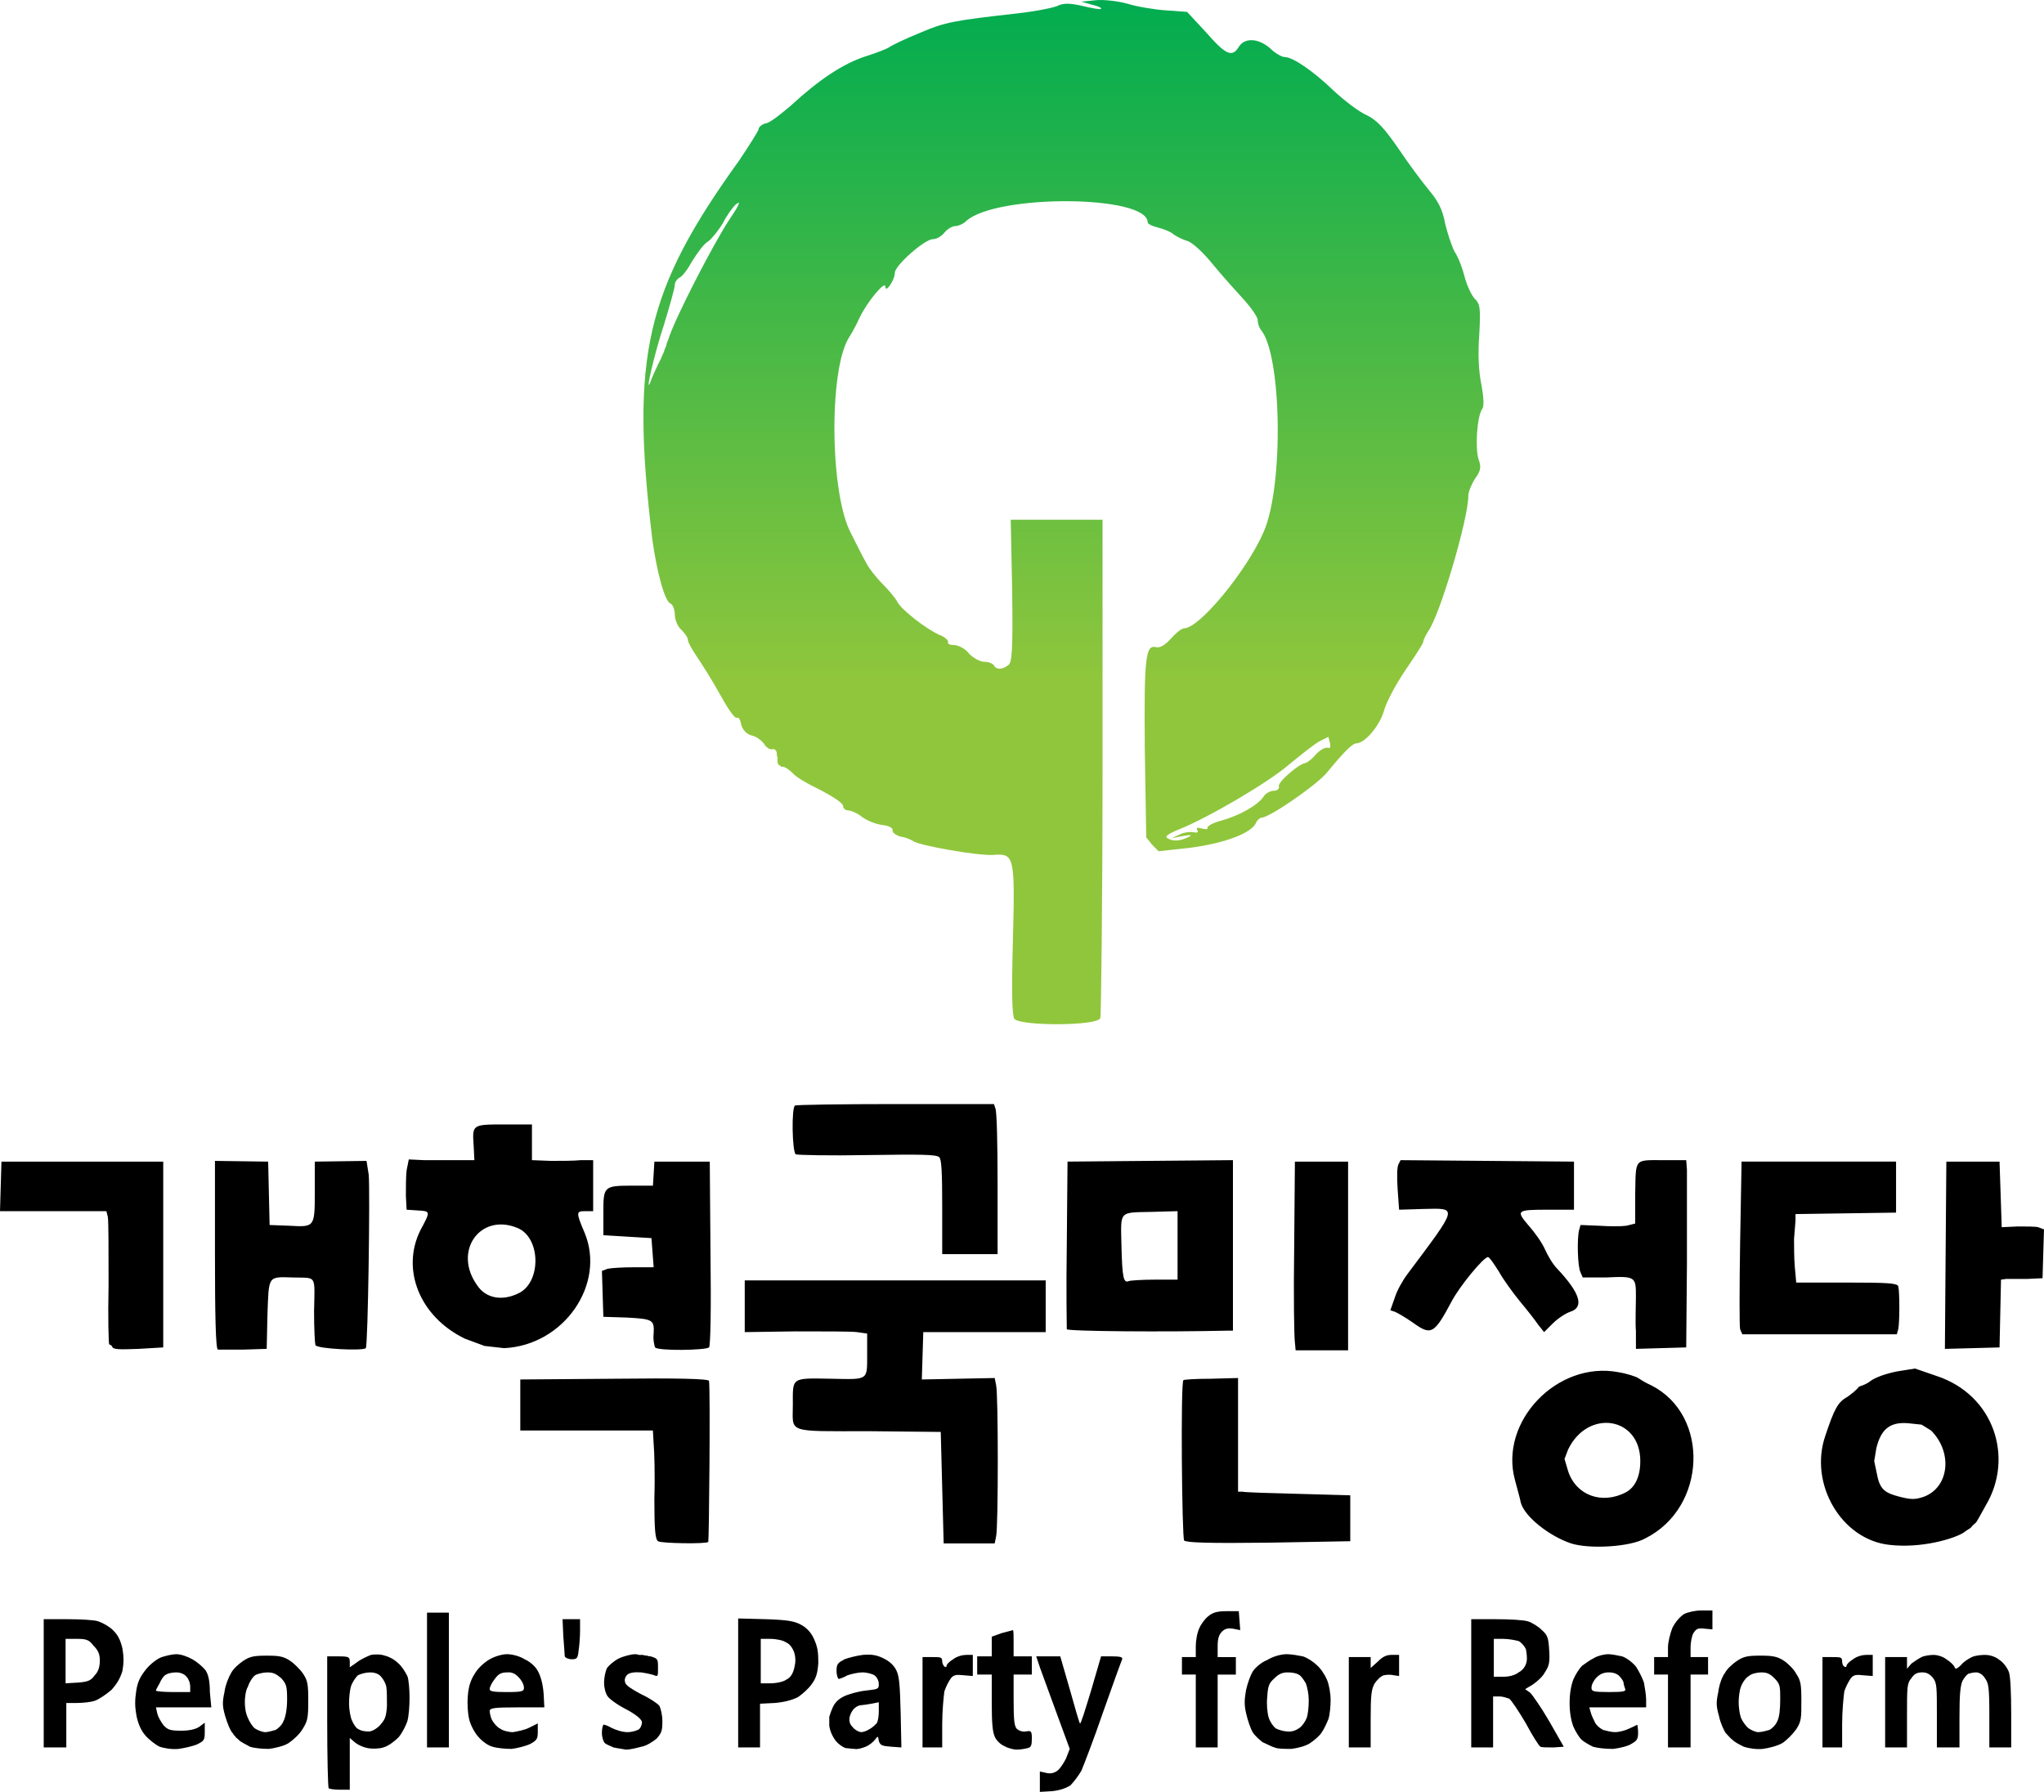 <?xml version="1.0" encoding="UTF-8" standalone="no"?> <svg xmlns="http://www.w3.org/2000/svg" xmlns:svg="http://www.w3.org/2000/svg" width="240.5" height="210.856" version="1.2" viewBox="0 0 240.5 210.856" id="svg854"><defs id="defs848"><linearGradient id="a" x1="146.5" x2="146.5" y1="1.3" y2="141.1" gradientUnits="userSpaceOnUse" gradientTransform="matrix(0.857,0,0,0.857,-0.171,-1.179)"><stop offset="0" stop-color="#01ac50" id="stop841"></stop><stop offset=".671" stop-color="#90c63c" id="stop843"></stop><stop offset="1" stop-color="#90c63c" id="stop845"></stop></linearGradient></defs><path fill-rule="evenodd" d="m 184.855,181.619 c -2.572,-0.857 -5.487,-3.172 -5.916,-4.801 -0.086,-0.514 -0.429,-1.629 -0.686,-2.658 -1.886,-6.859 4.973,-14.061 12.175,-12.689 1.029,0.171 2.058,0.514 2.315,0.686 0.257,0.171 0.943,0.6 1.543,0.857 6.945,3.515 6.516,14.404 -0.686,18.005 -1.801,1.029 -6.602,1.286 -8.745,0.6 z m 6.43,-6.002 c 1.115,-0.6 1.715,-1.886 1.715,-3.687 0,-5.23 -6.173,-6.173 -8.488,-1.372 l -0.429,1.115 0.429,1.458 c 0.943,2.829 3.944,3.944 6.773,2.486 z m 31.038,6.173 c -5.659,-0.6 -9.517,-7.202 -7.545,-12.861 1.029,-3.087 1.458,-3.944 2.572,-4.544 0.514,-0.343 0.514,-0.429 0.686,-0.514 0.171,-0.171 0.514,-0.429 0.686,-0.686 0.171,-0.086 0.857,-0.257 1.372,-0.686 0.6,-0.429 1.801,-0.857 3.087,-1.115 l 2.143,-0.343 2.486,0.857 c 6.859,2.229 9.174,9.689 5.83,15.262 -0.429,0.772 -0.943,1.715 -1.115,1.972 -0.257,0.257 -0.343,0.257 -0.6,0.6 -0.171,0.171 -0.429,0.257 -0.857,0.6 -1.2,0.772 -5.059,1.886 -8.745,1.458 z m 4.03,-5.659 c 3.001,-1.115 3.43,-5.23 0.857,-7.802 l -1.115,-0.686 -1.629,-0.171 c -2.229,-0.171 -3.172,0.857 -3.687,2.915 l -0.257,1.543 0.343,1.629 c 0.343,1.801 1.029,2.143 2.658,2.572 1.372,0.343 1.801,0.343 2.829,0 z m -148.93,5.23 c -0.343,-0.257 -0.429,-1.458 -0.429,-5.059 0.086,-2.658 0,-5.573 -0.086,-6.43 l -0.086,-1.543 H 61.218 v -6.002 l 11.146,-0.086 c 7.202,-0.086 11.06,0 11.06,0.257 0.171,1.115 0,18.777 -0.086,18.948 -0.257,0.257 -5.573,0.171 -5.916,-0.086 z m 33.61,0.257 c 0,0 -0.086,-2.915 -0.171,-6.516 l -0.171,-6.602 -8.402,-0.086 c -9.86,0 -9.003,0.257 -9.003,-3.087 0,-3.258 -0.257,-3.172 4.458,-3.087 4.458,0.086 4.287,0.257 4.287,-2.829 v -2.486 l -1.2,-0.171 c -0.6,-0.086 -3.858,-0.086 -7.202,-0.086 l -6.002,0.086 v -6.088 h 35.411 v 6.088 h -14.404 l -0.171,5.573 8.574,-0.171 0.171,0.857 c 0.257,1.115 0.257,16.634 0,17.748 l -0.171,0.857 z m 28.294,-0.343 c -0.257,-0.343 -0.429,-18.606 -0.086,-18.863 0.086,-0.086 1.543,-0.171 3.258,-0.171 l 3.172,-0.086 v 13.375 h 0.514 c 0.257,0.086 3.258,0.171 6.602,0.257 l 6.088,0.171 v 5.402 l -9.603,0.171 c -7.031,0.086 -9.689,0 -9.946,-0.257 z M 13.204,158.469 c -0.086,-0.171 -0.257,-0.257 -0.343,-0.257 -0.086,0.086 -0.171,-3.087 -0.086,-7.031 0,-4.03 0,-7.545 -0.086,-7.974 l -0.171,-0.686 H 0 l 0.171,-5.83 H 19.206 v 21.864 l -2.915,0.171 c -2.229,0.086 -3.001,0.086 -3.087,-0.257 z m 12.432,0.343 c -0.257,-0.086 -0.343,-4.115 -0.343,-11.146 v -11.06 l 6.259,0.086 0.171,7.459 2.315,0.086 c 3.001,0.171 3.001,0.171 3.001,-4.03 v -3.515 l 6.088,-0.086 0.257,1.629 c 0.171,1.886 -0.086,20.149 -0.343,20.406 -0.343,0.343 -5.659,0.086 -5.916,-0.343 -0.086,-0.171 -0.171,-1.972 -0.171,-4.03 0.086,-4.373 0.343,-3.858 -2.486,-3.944 -3.001,-0.086 -2.829,-0.257 -3.001,4.458 l -0.086,3.944 -2.744,0.086 z m 51.444,-0.257 c -0.086,-0.171 -0.257,-0.943 -0.171,-1.629 0.086,-1.629 -0.086,-1.715 -3.172,-1.886 l -2.744,-0.086 -0.171,-5.402 0.686,-0.257 c 0.429,-0.086 1.801,-0.171 3.001,-0.171 h 2.401 l -0.257,-3.43 -5.659,-0.343 v -2.572 c 0,-3.172 0,-3.258 3.43,-3.258 h 2.401 l 0.171,-2.829 h 6.516 l 0.086,10.803 c 0.086,6.516 0,10.889 -0.171,11.06 -0.429,0.343 -6.002,0.429 -6.345,0 z m 75.28,-0.6 c -0.086,-0.429 -0.171,-5.487 -0.086,-11.06 l 0.086,-10.203 h 6.259 v 22.207 h -6.173 z m -97.658,-0.429 c -5.316,-2.572 -7.545,-8.145 -5.23,-12.775 1.2,-2.229 1.2,-2.229 -0.343,-2.315 l -1.286,-0.086 -0.086,-1.629 c 0,-0.943 0,-2.229 0.086,-3.001 l 0.257,-1.286 1.801,0.086 h 5.916 l -0.086,-1.715 c -0.171,-2.486 -0.171,-2.486 3.601,-2.486 h 3.258 v 4.201 l 2.229,0.086 c 1.115,0 2.744,0 3.515,-0.086 h 1.458 v 6.002 H 68.849 c -1.029,0 -1.115,0.086 -0.086,2.486 2.572,6.088 -2.401,13.29 -9.431,13.633 l -2.315,-0.257 z m 6.43,-5.402 c 2.572,-1.372 2.486,-6.516 -0.257,-7.631 -4.373,-1.801 -7.631,2.744 -4.716,6.773 1.029,1.543 3.001,1.886 4.973,0.857 z m 131.353,4.544 c -0.086,-1.115 0,-2.915 0,-4.03 0,-2.401 0,-2.486 -3.515,-2.315 h -2.744 l -0.257,-0.6 c -0.343,-0.6 -0.429,-3.944 -0.171,-4.973 l 0.171,-0.6 2.143,0.086 c 1.286,0.086 2.658,0.086 3.258,0 L 192.4,143.979 v -3.43 c 0.086,-4.287 -0.171,-4.03 3.258,-4.03 h 2.744 l 0.086,1.115 v 11.06 l -0.086,9.86 -5.916,0.171 z m 36.439,-8.917 0.086,-11.06 h 6.259 l 0.257,7.717 1.886,-0.086 c 0.943,0 2.058,0 2.401,0.086 l 0.686,0.257 -0.171,5.745 -1.801,0.086 h -2.486 l -0.6,0.086 -0.171,7.974 -6.43,0.171 z m -24.179,8.66 c -0.086,-0.257 -0.086,-4.887 0,-10.117 l 0.171,-9.603 h 18.177 v 6.002 l -11.832,0.171 v 0.772 l -0.171,2.143 c 0,0.772 0,2.229 0.086,3.258 l 0.171,1.886 h 5.916 c 5.059,0 5.916,0.086 6.088,0.429 0.171,0.6 0.171,4.287 0,5.059 l -0.171,0.6 H 205.004 Z m -79.224,0 c 0,-0.086 -0.086,-4.63 0,-10.032 l 0.086,-9.689 19.463,-0.171 v 20.063 h -0.6 c -7.288,0.171 -18.863,0.086 -18.948,-0.171 z m 10.375,-5.83 h 2.658 v -8.06 l -3.087,0.086 c -3.858,0.086 -3.601,-0.171 -3.515,3.944 0.086,3.858 0.257,4.458 0.857,4.201 0.257,-0.086 1.629,-0.171 3.087,-0.171 z m 30.352,5.059 c -0.857,-0.6 -1.886,-1.2 -2.143,-1.286 l -0.514,-0.171 0.514,-1.458 c 0.257,-0.857 0.943,-2.058 1.458,-2.744 6.088,-8.145 6.002,-7.802 1.886,-7.717 l -2.829,0.086 -0.171,-2.401 c -0.086,-1.286 -0.086,-2.572 0.086,-2.915 l 0.257,-0.514 20.406,0.171 v 5.659 h -3.087 c -3.687,0 -3.773,0.086 -2.229,1.886 0.686,0.772 1.543,1.972 1.886,2.744 0.343,0.772 0.943,1.801 1.458,2.315 2.744,2.915 3.172,4.544 1.543,5.059 -0.514,0.171 -1.458,0.772 -2.058,1.372 l -1.029,1.029 -0.686,-0.857 c -0.343,-0.514 -1.286,-1.715 -2.143,-2.744 -0.772,-0.943 -1.972,-2.572 -2.486,-3.515 -0.6,-0.943 -1.115,-1.715 -1.286,-1.715 -0.514,0 -3.344,3.43 -4.287,5.23 -2.058,3.858 -2.401,4.03 -4.544,2.486 z M 110.862,142.093 c 0,-4.287 -0.086,-5.659 -0.343,-5.916 -0.343,-0.343 -2.229,-0.343 -8.488,-0.257 -4.373,0.086 -8.145,0 -8.402,-0.086 -0.429,-0.343 -0.514,-5.487 -0.086,-5.745 0.171,-0.086 5.487,-0.171 11.832,-0.171 h 11.575 l 0.171,0.514 c 0.171,0.343 0.257,4.287 0.257,8.831 V 147.58 h -6.516 z m 12.947,68.678 -1.458,0.086 v -2.401 l 0.772,0.171 q 0.686,0.171 1.286,-0.257 c 0.343,-0.257 0.772,-0.943 1.029,-1.458 l 0.429,-1.115 -1.543,-4.201 c -0.857,-2.315 -1.715,-4.716 -1.972,-5.402 l -0.429,-1.286 h 2.829 l 1.115,3.858 c 0.6,2.143 1.115,3.944 1.2,4.03 0.086,0.171 0.6,-1.543 1.286,-3.773 l 1.2,-4.116 h 1.286 c 0.943,0 1.286,0.086 1.2,0.343 -0.086,0.171 -1.115,3.001 -2.229,6.173 -1.115,3.258 -2.315,6.345 -2.572,6.945 -0.343,0.6 -0.943,1.372 -1.286,1.715 -0.514,0.343 -1.286,0.6 -2.143,0.686 z m -83.853,-0.171 c -0.6,0 -1.2,-0.086 -1.286,-0.171 -0.086,-0.171 -0.171,-3.687 -0.171,-7.888 v -7.631 h 1.372 c 1.2,0 1.286,0.086 1.286,0.686 v 0.6 l 0.857,-0.6 c 0.429,-0.343 1.2,-0.686 1.629,-0.857 0.429,-0.086 1.2,-0.086 1.629,0.086 0.429,0.086 1.115,0.429 1.543,0.857 0.429,0.343 0.857,1.029 1.115,1.543 0.171,0.429 0.257,1.629 0.257,2.572 0,0.943 -0.086,2.143 -0.257,2.744 -0.171,0.514 -0.6,1.372 -1.029,1.886 -0.514,0.514 -1.2,1.029 -1.801,1.2 -0.514,0.171 -1.372,0.171 -1.801,0.086 -0.514,-0.086 -1.115,-0.343 -1.543,-0.686 l -0.6,-0.514 v 6.088 z m 3.258,-6.859 c 0.429,0.086 1.029,-0.257 1.458,-0.686 0.6,-0.686 0.772,-0.943 0.857,-2.315 0,-0.943 0,-1.886 -0.086,-2.315 -0.086,-0.343 -0.343,-0.857 -0.6,-1.115 -0.257,-0.343 -0.772,-0.514 -1.286,-0.514 -0.514,0 -1.115,0.171 -1.458,0.343 -0.257,0.257 -0.6,0.772 -0.772,1.2 -0.171,0.514 -0.257,1.372 -0.257,2.143 0,0.686 0.171,1.629 0.343,1.972 0.171,0.429 0.514,0.943 0.772,1.029 0.257,0.171 0.686,0.257 1.029,0.257 z m -22.207,2.058 c -0.772,0.086 -1.715,-0.086 -2.229,-0.257 -0.514,-0.257 -1.286,-0.857 -1.715,-1.372 -0.514,-0.6 -0.857,-1.458 -1.029,-2.401 -0.171,-1.029 -0.171,-1.715 0,-2.829 0.171,-1.115 0.514,-1.715 1.2,-2.572 0.514,-0.6 1.286,-1.2 1.801,-1.372 0.514,-0.171 1.286,-0.343 1.715,-0.343 0.514,0 1.286,0.257 1.886,0.6 0.6,0.343 1.286,0.943 1.543,1.286 0.343,0.514 0.514,1.286 0.514,2.572 l 0.171,1.801 h -6.516 l 0.171,0.772 c 0.086,0.343 0.429,0.943 0.686,1.286 0.514,0.6 0.857,0.686 2.143,0.686 0.943,0 1.629,-0.171 2.058,-0.429 l 0.686,-0.514 v 1.115 c 0,0.943 -0.086,1.029 -0.943,1.458 -0.429,0.171 -1.458,0.429 -2.143,0.514 z m -0.6,-6.688 h 1.972 v -0.686 c 0,-0.343 -0.171,-0.857 -0.429,-1.115 -0.257,-0.343 -0.772,-0.514 -1.2,-0.514 -0.429,0 -0.943,0.086 -1.2,0.257 -0.257,0.086 -0.6,0.6 -0.772,1.029 -0.257,0.429 -0.429,0.772 -0.429,0.857 0,0.086 0.943,0.171 2.058,0.171 z m 11.232,6.688 c -0.772,0 -1.715,-0.086 -2.229,-0.257 -0.429,-0.257 -1.029,-0.514 -1.286,-0.772 l -0.171,-0.171 q -0.171,-0.086 -0.257,-0.257 l -0.171,-0.171 q -0.086,-0.171 -0.171,-0.257 c -0.257,-0.257 -0.6,-1.115 -0.857,-1.972 -0.343,-1.2 -0.343,-1.629 -0.086,-2.829 0.086,-0.772 0.514,-1.801 0.772,-2.229 0.257,-0.514 0.943,-1.115 1.458,-1.458 0.772,-0.514 1.286,-0.6 2.744,-0.6 1.458,0 1.972,0.086 2.744,0.6 0.514,0.343 1.2,1.029 1.543,1.543 0.514,0.772 0.6,1.2 0.6,3.172 0,2.058 -0.086,2.401 -0.686,3.344 -0.343,0.6 -1.115,1.286 -1.629,1.629 -0.514,0.343 -1.629,0.6 -2.315,0.686 z m -0.429,-1.972 c 0.343,0 0.857,-0.171 1.2,-0.257 0.343,-0.171 0.772,-0.6 0.943,-1.029 0.257,-0.514 0.429,-1.458 0.429,-2.572 0,-1.543 -0.086,-1.801 -0.686,-2.486 -0.6,-0.514 -0.943,-0.686 -1.629,-0.686 -0.514,0 -1.2,0.171 -1.458,0.343 -0.343,0.257 -0.686,0.857 -0.857,1.372 -0.257,0.429 -0.343,1.286 -0.343,1.801 0,0.514 0.086,1.286 0.343,1.801 0.171,0.429 0.514,1.029 0.857,1.286 0.257,0.171 0.857,0.429 1.2,0.429 z m 28.98,1.972 c -0.686,0 -1.715,-0.086 -2.229,-0.257 -0.429,-0.086 -1.2,-0.6 -1.629,-1.115 -0.429,-0.429 -0.943,-1.372 -1.115,-2.058 -0.171,-0.686 -0.257,-1.801 -0.171,-2.829 0.086,-1.115 0.343,-1.886 0.857,-2.658 0.343,-0.6 1.115,-1.286 1.715,-1.629 0.6,-0.343 1.458,-0.6 2.058,-0.6 0.6,0 1.543,0.257 2.058,0.6 0.6,0.257 1.286,0.857 1.543,1.372 0.343,0.6 0.6,1.543 0.686,2.658 l 0.086,1.629 h -3.258 c -2.658,0 -3.172,0.086 -3.172,0.429 0,0.171 0.086,0.686 0.257,1.029 0.171,0.343 0.6,0.857 0.943,1.029 0.343,0.257 1.029,0.429 1.543,0.429 0.514,-0.086 1.372,-0.257 1.886,-0.514 l 1.029,-0.514 v 0.943 c 0,0.857 -0.086,1.029 -0.857,1.458 -0.514,0.257 -1.543,0.514 -2.229,0.6 z m -0.6,-6.688 c 1.886,0 2.058,-0.086 2.058,-0.514 0,-0.343 -0.257,-0.857 -0.6,-1.2 q -0.6,-0.686 -1.372,-0.6 c -0.686,0 -1.029,0.171 -1.458,0.772 -0.343,0.429 -0.6,0.943 -0.6,1.2 0,0.257 0.429,0.343 1.972,0.343 z m 14.061,6.773 c -0.429,-0.086 -1.115,-0.171 -1.458,-0.257 -0.343,-0.171 -0.857,-0.343 -1.029,-0.514 -0.171,-0.171 -0.343,-0.686 -0.343,-1.2 0,-0.429 0.086,-0.857 0.171,-0.943 0,-0.086 0.514,0.086 0.943,0.343 0.514,0.257 1.286,0.514 1.886,0.514 0.514,0 1.115,-0.171 1.372,-0.343 0.257,-0.257 0.343,-0.6 0.343,-0.857 -0.086,-0.343 -0.686,-0.857 -1.801,-1.458 -1.029,-0.514 -1.972,-1.2 -2.229,-1.543 -0.257,-0.343 -0.429,-1.029 -0.429,-1.629 0,-0.6 0.171,-1.372 0.343,-1.715 0.257,-0.343 0.857,-0.857 1.372,-1.115 0.514,-0.257 1.458,-0.514 1.972,-0.514 q 0.171,0 0.429,0.086 h 0.429 q 0.257,0.086 0.514,0.086 0.171,0.086 0.429,0.086 c 0.857,0.257 0.857,0.343 0.857,1.372 0,0.943 0,1.029 -0.429,0.857 -0.171,-0.086 -0.943,-0.257 -1.543,-0.343 q -1.2,-0.086 -1.629,0.257 -0.429,0.429 -0.257,0.943 c 0.086,0.343 0.772,0.772 1.886,1.372 0.943,0.429 1.972,1.115 2.143,1.372 0.171,0.343 0.343,1.115 0.343,1.801 0,1.115 -0.086,1.372 -0.686,2.058 -0.429,0.343 -1.2,0.857 -1.801,0.943 -0.6,0.171 -1.372,0.343 -1.801,0.343 z m 26.922,-0.086 c -0.343,0 -0.772,-0.086 -1.029,-0.086 -0.343,-0.086 -0.857,-0.429 -1.2,-0.857 -0.343,-0.429 -0.686,-1.115 -0.772,-1.801 v -1.029 l 0.171,-0.514 q 0.086,-0.257 0.171,-0.429 c 0.257,-0.686 0.686,-1.115 1.372,-1.458 0.514,-0.257 1.715,-0.6 2.572,-0.686 1.458,-0.171 1.543,-0.171 1.543,-0.772 0,-0.343 -0.171,-0.772 -0.514,-1.029 -0.257,-0.171 -0.943,-0.343 -1.372,-0.343 -0.514,0 -1.286,0.171 -1.801,0.343 -0.429,0.257 -0.943,0.429 -1.029,0.429 -0.086,0 -0.257,-0.429 -0.257,-0.943 0,-0.857 0.171,-0.943 0.943,-1.372 0.429,-0.171 1.458,-0.429 2.143,-0.514 1.029,-0.086 1.629,0 2.486,0.429 q 1.029,0.514 1.458,1.372 c 0.343,0.686 0.429,1.629 0.514,4.973 l 0.086,4.116 -1.2,-0.086 c -1.115,-0.086 -1.286,-0.171 -1.458,-0.686 -0.086,-0.6 -0.086,-0.6 -0.429,-0.171 -0.171,0.257 -0.686,0.686 -1.115,0.857 -0.429,0.171 -1.029,0.343 -1.286,0.257 z m 0.772,-1.972 c 0.257,0 0.686,-0.171 0.943,-0.343 0.343,-0.171 0.686,-0.514 0.857,-0.686 0.171,-0.257 0.257,-0.857 0.257,-1.458 v -1.029 l -0.857,0.171 c -0.514,0.086 -1.029,0.171 -1.2,0.171 -0.257,0 -0.6,0.171 -0.772,0.343 -0.257,0.171 -0.514,0.686 -0.6,1.029 -0.086,0.514 0,0.857 0.343,1.2 0.257,0.343 0.772,0.6 1.029,0.6 z m 18.263,2.058 c -0.343,0 -1.029,-0.171 -1.458,-0.429 -0.429,-0.171 -0.943,-0.686 -1.115,-1.115 -0.257,-0.6 -0.343,-1.629 -0.343,-4.03 v -3.258 h -1.715 v -2.143 h 1.715 v -2.315 l 1.2,-0.429 c 0.686,-0.171 1.286,-0.343 1.286,-0.343 0.086,0 0.086,0.686 0.086,1.543 v 1.543 h 2.143 v 2.143 h -2.143 v 2.915 c 0,2.486 0.086,3.087 0.343,3.43 0.257,0.257 0.686,0.429 1.115,0.343 0.6,-0.086 0.686,-0.086 0.686,0.857 0,0.772 -0.086,1.029 -0.514,1.115 -0.343,0.086 -0.857,0.171 -1.286,0.171 z m 32.324,-0.086 c -0.772,0 -1.629,0 -1.972,-0.171 -0.343,-0.086 -0.943,-0.429 -1.372,-0.6 -0.343,-0.257 -0.943,-0.772 -1.2,-1.2 -0.257,-0.429 -0.6,-1.458 -0.772,-2.229 -0.257,-1.115 -0.171,-1.715 0,-2.744 0.171,-0.772 0.514,-1.715 0.772,-2.143 0.257,-0.429 1.029,-1.115 1.715,-1.372 0.686,-0.429 1.629,-0.686 2.315,-0.686 0.514,0 1.458,0.171 1.886,0.257 0.514,0.171 1.2,0.6 1.629,1.029 0.429,0.343 0.943,1.115 1.2,1.715 0.257,0.6 0.429,1.629 0.429,2.401 0,0.686 -0.086,1.715 -0.257,2.229 -0.171,0.429 -0.514,1.2 -0.772,1.543 -0.171,0.343 -0.857,0.943 -1.372,1.286 -0.514,0.343 -1.458,0.6 -2.229,0.686 z m -0.514,-2.058 c 0.429,0.086 1.029,-0.086 1.372,-0.343 0.343,-0.171 0.772,-0.772 0.943,-1.2 0.171,-0.429 0.257,-1.372 0.257,-2.143 0,-0.686 -0.171,-1.543 -0.343,-1.972 -0.257,-0.429 -0.6,-0.943 -0.857,-1.029 -0.257,-0.171 -0.772,-0.257 -1.286,-0.257 -0.6,0 -1.029,0.171 -1.543,0.686 -0.686,0.6 -0.772,0.943 -0.857,2.229 -0.086,0.772 0,1.801 0.171,2.401 0.171,0.514 0.514,1.029 0.857,1.286 0.343,0.171 0.943,0.343 1.286,0.343 z m 38.411,2.058 c -0.943,0 -1.801,-0.086 -2.401,-0.257 -0.514,-0.257 -1.115,-0.6 -1.372,-0.857 -0.257,-0.257 -0.686,-0.943 -0.943,-1.543 -0.257,-0.686 -0.429,-1.629 -0.429,-2.744 0,-1.115 0.171,-2.058 0.429,-2.744 0.257,-0.6 0.686,-1.286 1.029,-1.629 0.343,-0.257 0.943,-0.686 1.458,-0.943 0.429,-0.257 1.2,-0.429 1.629,-0.429 0.429,0 1.2,0.171 1.629,0.257 0.514,0.171 1.2,0.686 1.629,1.2 0.343,0.514 0.772,1.372 0.943,1.886 0.086,0.514 0.257,1.458 0.257,1.972 v 0.943 h -6.688 l 0.171,0.6 c 0.086,0.343 0.343,0.857 0.514,1.2 0.171,0.343 0.6,0.686 0.943,0.857 0.343,0.086 0.943,0.257 1.372,0.257 0.514,0 1.2,-0.171 1.715,-0.429 0.429,-0.171 0.857,-0.429 0.943,-0.429 0,0 0.086,0.429 0.086,0.943 0,0.772 -0.171,0.943 -0.772,1.286 -0.343,0.257 -1.372,0.514 -2.143,0.6 z m -0.514,-6.688 c 1.801,0 2.058,-0.086 1.886,-0.429 -0.086,-0.257 -0.171,-0.514 -0.171,-0.686 0,-0.086 -0.171,-0.429 -0.429,-0.686 -0.257,-0.343 -0.772,-0.514 -1.286,-0.514 -0.6,0 -1.029,0.171 -1.458,0.6 -0.343,0.343 -0.6,0.857 -0.6,1.2 0,0.429 0.171,0.514 2.058,0.514 z m 18.091,6.688 c -0.772,0.086 -1.715,-0.086 -2.229,-0.257 -0.514,-0.257 -1.029,-0.514 -1.286,-0.772 -0.257,-0.171 -0.6,-0.6 -0.857,-0.857 -0.171,-0.257 -0.6,-1.115 -0.772,-1.972 -0.343,-1.2 -0.343,-1.629 -0.086,-2.829 0.086,-0.772 0.429,-1.801 0.772,-2.229 0.257,-0.514 0.943,-1.115 1.458,-1.458 0.772,-0.514 1.286,-0.6 2.744,-0.6 1.372,0 1.972,0.086 2.744,0.6 0.514,0.343 1.2,1.029 1.458,1.543 0.514,0.772 0.6,1.2 0.6,3.172 0,2.058 0,2.401 -0.6,3.344 -0.429,0.6 -1.115,1.286 -1.629,1.629 -0.6,0.343 -1.629,0.6 -2.315,0.686 z m -0.514,-1.972 c 0.429,0 0.943,-0.171 1.286,-0.257 0.343,-0.171 0.772,-0.6 0.943,-1.029 0.257,-0.514 0.343,-1.458 0.343,-2.572 0,-1.543 0,-1.801 -0.686,-2.486 -0.514,-0.514 -0.857,-0.686 -1.543,-0.686 -0.514,0 -1.2,0.171 -1.458,0.429 -0.343,0.171 -0.772,0.772 -0.943,1.286 -0.171,0.429 -0.257,1.286 -0.257,1.801 0,0.514 0.086,1.286 0.257,1.801 0.171,0.429 0.6,1.029 0.943,1.286 0.257,0.171 0.772,0.429 1.115,0.429 z M 6.43,205.626 H 5.144 v -15.09 h 2.829 c 1.458,0 3.172,0.086 3.601,0.257 0.514,0.171 1.286,0.6 1.715,1.029 0.6,0.6 0.857,1.115 1.115,2.143 0.171,1.029 0.171,1.715 0,2.658 -0.257,0.857 -0.6,1.458 -1.286,2.229 -0.6,0.514 -1.458,1.115 -1.972,1.286 -0.514,0.171 -1.458,0.257 -2.143,0.257 H 7.802 v 5.23 z m 2.744,-7.631 c 1.2,-0.086 1.543,-0.257 1.972,-0.857 0.429,-0.429 0.6,-1.029 0.6,-1.715 0,-0.772 -0.171,-1.2 -0.772,-1.801 -0.514,-0.686 -0.857,-0.772 -1.972,-0.772 H 7.717 v 5.23 z m 41.069,7.631 v -15.862 h 2.572 v 15.862 z m 37.897,0 h -1.286 v -15.176 l 3.258,0.086 c 2.744,0.086 3.43,0.257 4.201,0.686 0.6,0.343 1.115,0.857 1.458,1.629 0.429,0.943 0.514,1.543 0.514,2.829 -0.086,1.2 -0.257,1.801 -0.772,2.486 -0.343,0.514 -1.115,1.2 -1.629,1.543 -0.686,0.343 -1.629,0.6 -2.744,0.686 l -1.715,0.086 v 5.144 z m 2.486,-7.545 c 0.686,0 1.543,-0.171 1.886,-0.429 0.514,-0.257 0.772,-0.686 0.943,-1.372 0.171,-0.686 0.171,-1.2 0,-1.801 -0.171,-0.514 -0.514,-1.029 -0.943,-1.2 -0.343,-0.257 -1.2,-0.429 -1.886,-0.429 h -1.115 v 5.23 z m 17.92,7.545 v -10.632 h 1.2 c 0.943,0 1.115,0 1.115,0.514 0,0.257 0.171,0.514 0.257,0.6 0.171,0.086 0.257,0.086 0.257,-0.086 0,-0.171 0.343,-0.514 0.772,-0.772 0.429,-0.343 1.115,-0.514 1.543,-0.514 h 0.772 v 2.486 l -1.029,-0.086 c -0.857,-0.086 -1.2,-0.086 -1.543,0.343 -0.257,0.343 -0.6,1.029 -0.772,1.543 -0.086,0.6 -0.257,2.315 -0.257,3.858 v 2.744 z m 32.152,0 v -8.574 h -1.629 v -2.058 h 1.629 v -1.286 c 0,-0.686 0.171,-1.629 0.429,-2.143 0.171,-0.429 0.686,-1.115 1.029,-1.372 0.514,-0.429 1.029,-0.6 2.143,-0.6 h 1.458 l 0.171,2.229 -0.857,-0.171 c -0.6,-0.086 -0.943,0 -1.286,0.343 -0.343,0.343 -0.514,0.772 -0.514,1.715 v 1.286 h 2.143 v 2.058 h -2.143 v 8.574 z m 19.291,0 h -1.286 v -10.632 h 2.572 v 1.286 l 0.857,-0.772 c 0.6,-0.6 1.029,-0.772 1.629,-0.772 h 0.857 v 2.486 l -0.6,-0.086 c -0.343,-0.086 -0.857,-0.086 -1.2,0 -0.343,0.086 -0.857,0.6 -1.115,1.029 -0.343,0.686 -0.429,1.286 -0.429,4.116 v 3.344 z m 13.118,0 v -15.09 h 2.915 c 1.543,0 3.258,0.086 3.773,0.257 0.514,0.171 1.2,0.6 1.629,1.029 0.686,0.6 0.772,0.943 0.857,2.401 0.086,1.372 0,1.801 -0.514,2.572 -0.257,0.514 -0.943,1.115 -1.458,1.458 l -0.857,0.514 0.6,0.429 c 0.257,0.257 1.286,1.715 2.229,3.344 l 1.715,3.001 -1.2,0.086 c -0.686,0 -1.372,0 -1.543,-0.086 -0.171,-0.086 -0.943,-1.286 -1.715,-2.744 -0.857,-1.458 -1.715,-2.744 -1.972,-2.915 -0.257,-0.086 -0.772,-0.257 -1.115,-0.257 h -0.772 v 6.002 z m 3.773,-8.317 c 0.686,0 1.372,-0.171 1.801,-0.514 0.514,-0.257 0.857,-0.772 0.943,-1.286 0.086,-0.343 0,-1.029 -0.086,-1.458 -0.171,-0.343 -0.514,-0.772 -0.857,-0.943 -0.343,-0.086 -1.115,-0.257 -1.801,-0.257 h -1.115 v 4.458 z m 19.377,8.317 v -8.574 h -1.629 v -2.058 h 1.629 v -1.115 c 0,-0.686 0.257,-1.629 0.514,-2.315 0.343,-0.686 0.857,-1.286 1.372,-1.629 0.514,-0.257 1.372,-0.429 2.058,-0.429 h 1.286 v 2.229 l -0.943,-0.086 c -0.772,-0.086 -0.943,0 -1.286,0.514 -0.171,0.257 -0.343,1.029 -0.343,1.715 v 1.115 h 2.058 v 2.058 h -2.058 v 8.574 z m 18.177,0 v -10.632 h 1.115 c 1.029,0 1.2,0 1.2,0.514 0,0.257 0.086,0.514 0.257,0.6 0.086,0.086 0.257,0.086 0.257,-0.086 0,-0.171 0.343,-0.514 0.772,-0.772 0.429,-0.343 1.115,-0.514 1.543,-0.514 h 0.772 v 2.486 l -1.115,-0.086 c -0.772,-0.086 -1.115,-0.086 -1.458,0.343 -0.257,0.343 -0.6,1.029 -0.772,1.543 -0.086,0.6 -0.257,2.315 -0.257,3.858 v 2.744 z m 8.66,0 h -1.286 v -10.632 h 2.572 v 1.372 l 0.514,-0.6 c 0.343,-0.257 0.857,-0.6 1.2,-0.772 0.343,-0.171 1.029,-0.257 1.458,-0.257 0.343,0 1.029,0.171 1.458,0.514 0.429,0.257 0.857,0.686 0.943,0.857 0.086,0.343 0.257,0.343 0.772,-0.171 0.343,-0.429 0.943,-0.772 1.286,-0.943 0.343,-0.171 1.029,-0.257 1.543,-0.257 0.514,0 1.2,0.171 1.715,0.6 0.429,0.257 0.943,0.943 1.115,1.458 0.171,0.514 0.257,2.486 0.257,4.887 v 3.944 h -2.572 v -3.687 c 0,-3.43 -0.086,-3.858 -0.514,-4.458 -0.257,-0.429 -0.686,-0.686 -1.029,-0.686 -0.343,0 -0.686,0.086 -0.943,0.171 -0.171,0.086 -0.514,0.514 -0.686,0.857 -0.257,0.6 -0.343,1.715 -0.343,4.287 v 3.515 h -2.658 v -3.687 c 0,-3.43 0,-3.858 -0.429,-4.458 -0.429,-0.514 -0.772,-0.686 -1.286,-0.686 -0.6,0 -0.943,0.171 -1.286,0.686 -0.514,0.6 -0.514,1.029 -0.514,4.458 v 3.687 z M 67.306,195.251 c -0.429,0 -0.772,-0.171 -0.857,-0.343 0,-0.171 -0.086,-1.286 -0.171,-2.401 l -0.086,-1.972 h 2.058 v 1.372 c 0,0.772 -0.086,1.801 -0.171,2.315 -0.086,0.857 -0.171,1.029 -0.772,1.029 z" style="fill:#000000;stroke-width:0.857" id="path850"></path><path fill-rule="evenodd" d="m 119.35,119.886 c -0.257,-0.429 -0.343,-2.829 -0.171,-9.174 0.257,-9.946 0.171,-10.289 -2.229,-10.117 -1.629,0.171 -8.917,-1.115 -9.517,-1.629 -0.257,-0.171 -0.857,-0.429 -1.458,-0.514 -0.6,-0.171 -1.029,-0.514 -0.943,-0.772 0,-0.257 -0.429,-0.514 -1.2,-0.6 -0.772,-0.086 -1.801,-0.514 -2.401,-0.943 -0.514,-0.429 -1.286,-0.772 -1.629,-0.772 -0.343,0 -0.6,-0.257 -0.6,-0.514 0,-0.343 -1.2,-1.115 -2.658,-1.886 -1.458,-0.686 -2.915,-1.543 -3.258,-1.972 -0.429,-0.429 -0.943,-0.772 -1.2,-0.772 h -0.171 l -0.171,-0.171 q -0.086,0 -0.171,-0.086 0,-0.086 -0.086,-0.257 v -0.514 q 0,-0.171 -0.086,-0.257 v -0.257 c 0,-0.343 -0.257,-0.6 -0.514,-0.514 -0.343,0.086 -0.772,-0.257 -1.029,-0.686 -0.343,-0.429 -0.943,-0.857 -1.458,-0.943 -0.6,-0.171 -1.029,-0.686 -1.2,-1.286 -0.086,-0.6 -0.343,-0.943 -0.514,-0.772 -0.257,0.086 -1.115,-1.2 -2.058,-2.915 -0.943,-1.715 -2.229,-3.687 -2.744,-4.458 -0.514,-0.772 -0.943,-1.543 -0.943,-1.801 0,-0.257 -0.343,-0.772 -0.772,-1.2 -0.429,-0.343 -0.772,-1.2 -0.772,-1.801 0,-0.6 -0.257,-1.2 -0.514,-1.286 -0.686,-0.257 -1.629,-3.858 -2.143,-7.631 -2.572,-21.521 -0.772,-29.237 10.289,-44.585 1.2,-1.801 2.229,-3.43 2.229,-3.601 0,-0.257 0.429,-0.6 0.857,-0.686 0.514,-0.086 1.801,-1.115 3.001,-2.143 3.258,-3.001 6.088,-4.887 8.745,-5.745 1.372,-0.429 2.658,-0.943 2.829,-1.115 0.257,-0.171 1.801,-0.943 3.515,-1.629 3.001,-1.286 3.944,-1.458 11.575,-2.315 2.229,-0.257 4.373,-0.686 4.801,-0.943 0.6,-0.257 1.372,-0.257 2.829,0.086 1.029,0.257 2.058,0.429 2.143,0.343 0.086,-0.171 -0.429,-0.343 -1.115,-0.514 l -1.2,-0.343 1.715,-0.171 c 0.857,-0.086 2.572,0.086 3.773,0.429 1.115,0.343 3.172,0.686 4.544,0.772 l 2.401,0.171 2.229,2.401 c 2.315,2.658 3.087,3.001 3.858,1.715 0.686,-1.115 2.315,-1.029 3.687,0.171 0.6,0.6 1.372,1.029 1.715,1.029 0.943,0 3.344,1.629 5.745,3.944 1.286,1.2 3.087,2.572 3.944,2.915 1.2,0.6 2.058,1.543 3.773,4.03 1.2,1.801 2.829,3.944 3.601,4.887 0.943,1.115 1.543,2.229 1.801,3.773 0.257,1.115 0.772,2.658 1.115,3.344 0.429,0.6 0.943,1.972 1.2,3.001 0.257,1.029 0.857,2.229 1.2,2.572 0.6,0.6 0.686,1.029 0.514,4.201 -0.171,2.229 -0.086,4.287 0.257,5.916 q 0.429,2.401 0.086,2.829 c -0.6,0.857 -0.857,4.544 -0.429,5.916 0.343,0.943 0.257,1.372 -0.429,2.315 -0.429,0.686 -0.772,1.543 -0.772,1.972 0,2.744 -3.344,14.061 -4.716,15.948 -0.343,0.514 -0.6,1.115 -0.6,1.286 0,0.171 -0.943,1.629 -2.058,3.258 -1.115,1.629 -2.315,3.858 -2.572,4.887 -0.514,1.715 -2.229,3.773 -3.258,3.773 -0.429,0 -1.458,1.029 -3.43,3.43 -1.2,1.458 -6.773,5.316 -7.717,5.316 -0.171,0 -0.429,0.257 -0.6,0.514 -0.429,1.286 -3.773,2.486 -7.631,3.001 l -3.858,0.429 -0.772,-0.772 -0.686,-0.857 -0.171,-10.46 c -0.086,-10.889 0.086,-12.261 1.372,-11.918 0.429,0.086 1.029,-0.257 1.715,-1.029 0.6,-0.686 1.286,-1.2 1.543,-1.2 1.801,0 7.374,-6.773 9.346,-11.318 2.401,-5.402 2.143,-21.006 -0.343,-23.836 -0.171,-0.257 -0.343,-0.686 -0.343,-1.115 0,-0.343 -0.772,-1.458 -1.629,-2.401 -0.857,-0.943 -2.572,-2.829 -3.687,-4.201 -1.115,-1.372 -2.486,-2.658 -3.087,-2.744 -0.514,-0.171 -1.2,-0.514 -1.543,-0.772 -0.257,-0.257 -1.115,-0.6 -1.801,-0.772 -0.686,-0.171 -1.2,-0.429 -1.2,-0.6 0,-3.258 -17.834,-3.344 -21.349,-0.171 -0.343,0.343 -0.943,0.6 -1.286,0.6 -0.343,0 -0.943,0.343 -1.286,0.772 -0.343,0.429 -0.943,0.772 -1.372,0.772 -0.943,0 -4.458,3.087 -4.458,3.944 0,0.857 -1.115,2.486 -1.115,1.629 0,-0.772 -2.143,1.801 -3.001,3.601 -0.343,0.772 -0.943,1.886 -1.286,2.401 -2.401,3.858 -2.229,18.52 0.257,23.064 0.6,1.2 1.372,2.744 1.715,3.344 0.343,0.686 1.2,1.801 1.972,2.572 0.772,0.772 1.543,1.715 1.715,2.058 0.429,0.943 3.43,3.258 4.973,3.944 0.686,0.257 1.115,0.686 1.029,0.857 -0.086,0.171 0.171,0.343 0.686,0.343 0.514,0 1.372,0.429 1.801,1.029 0.514,0.514 1.286,0.943 1.801,0.943 0.429,0 0.943,0.171 1.115,0.429 0.257,0.514 0.943,0.514 1.629,0 0.514,-0.257 0.6,-1.715 0.514,-8.745 l -0.171,-8.402 h 10.803 v 29.066 c 0,15.948 -0.171,29.237 -0.257,29.58 -0.343,0.943 -9.431,0.943 -10.117,0.086 z m 20.406,-21.349 c 0.6,-0.257 0.429,-0.343 -0.514,-0.171 l -1.372,0.257 0.943,-0.429 c 0.514,-0.257 1.286,-0.343 1.629,-0.257 0.429,0.086 0.6,0 0.429,-0.257 q -0.257,-0.429 0.6,-0.171 c 0.429,0.086 0.686,0.086 0.6,-0.086 -0.086,-0.171 0.6,-0.6 1.629,-0.857 2.143,-0.6 4.287,-1.801 4.973,-2.829 0.257,-0.429 0.857,-0.686 1.2,-0.686 0.429,0 0.686,-0.257 0.6,-0.514 -0.171,-0.514 2.401,-2.658 3.087,-2.744 0.171,0 0.772,-0.429 1.2,-0.943 0.514,-0.6 1.2,-0.943 1.458,-0.857 q 0.429,0.171 0.257,-0.6 l -0.171,-0.686 -1.029,0.514 c -0.514,0.257 -2.143,1.543 -3.601,2.744 -2.486,2.143 -9.517,6.259 -12.947,7.631 -1.286,0.514 -1.715,0.857 -1.372,1.029 q 0.943,0.6 2.401,-0.086 z M 77.423,42.892 77.766,42.206 q 0.171,-0.429 0.343,-0.772 0.086,-0.343 0.257,-0.686 0.086,-0.429 0.257,-0.772 c 0.686,-2.315 5.23,-11.146 7.202,-14.147 1.286,-1.886 1.372,-2.315 0.686,-1.715 -0.343,0.343 -1.029,1.286 -1.458,2.143 -0.514,0.857 -1.286,1.801 -1.715,2.143 -0.514,0.257 -1.286,1.372 -1.886,2.315 -0.514,0.943 -1.2,1.886 -1.543,1.972 -0.257,0.171 -0.514,0.514 -0.514,0.857 0,0.343 -0.6,2.486 -1.286,4.716 -1.115,3.344 -2.315,8.574 -1.543,6.602 0.086,-0.343 0.514,-1.2 0.857,-1.972 z M 101.001,18.542 Z m 0,0 z" style="fill:url(#a);stroke-width:0.857" id="path852"></path></svg> 